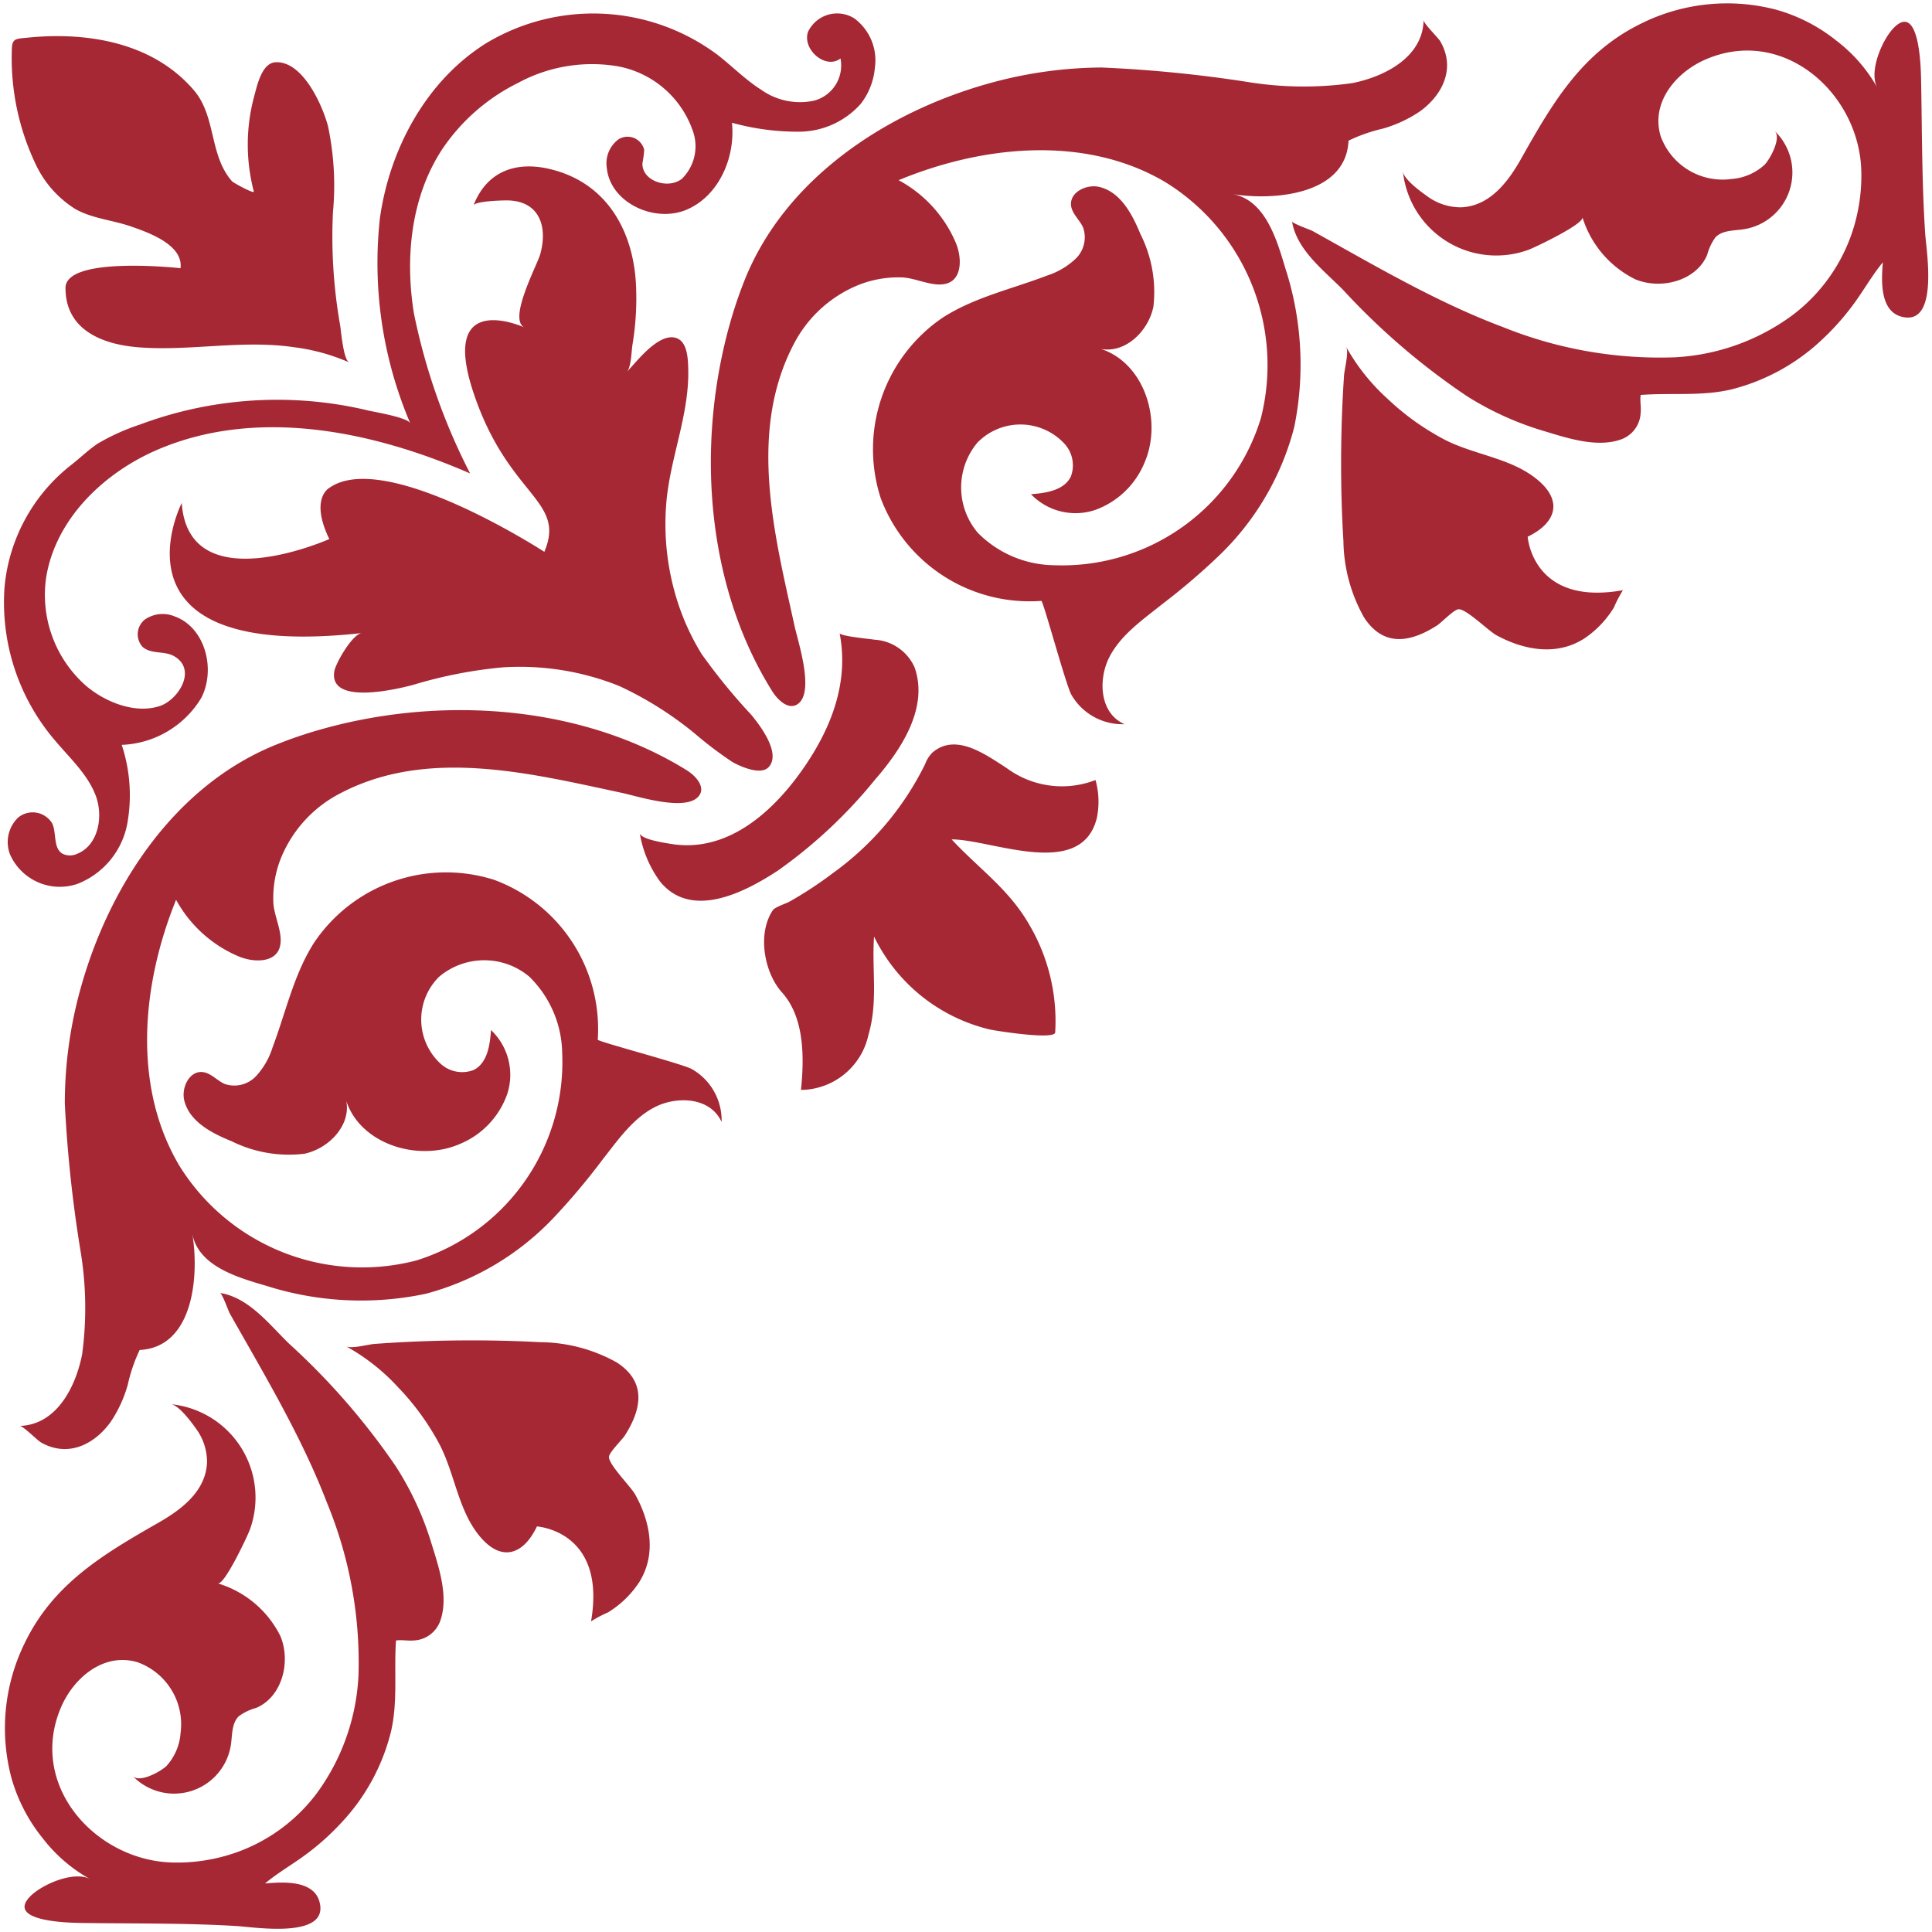 <svg xmlns="http://www.w3.org/2000/svg" xmlns:xlink="http://www.w3.org/1999/xlink" width="144" height="144" viewBox="0 0 144 144">
  <defs>
    <clipPath id="clip-path">
      <rect id="Rectangle_5941" data-name="Rectangle 5941" width="143.437" height="143.516" fill="#a52834"/>
    </clipPath>
    <clipPath id="clip-left_top">
      <rect width="144" height="144"/>
    </clipPath>
  </defs>
  <g id="left_top" data-name="left top" clip-path="url(#clip-left_top)">
    <g id="Group_29629" data-name="Group 29629" transform="translate(-862.718 -442.758)">
      <g id="Group_29628" data-name="Group 29628" transform="translate(863 443)">
        <g id="Group_29627" data-name="Group 29627" clip-path="url(#clip-path)">
          <path id="Path_176692" data-name="Path 176692" d="M77.6,87.391c.171-.256.976-.5,1.242-.648a28.572,28.572,0,0,0,3.25-2.135,21.859,21.859,0,0,0,6.871-8.125,2.375,2.375,0,0,1,.524-.838c1.747-1.535,4,.148,5.549,1.137a6.926,6.926,0,0,0,6.624.893,6,6,0,0,1,.1,2.825c-1.151,4.66-7.86,1.594-10.825,1.6,1.976,2.131,4.215,3.663,5.734,6.267a14.166,14.166,0,0,1,1.985,8.122c-.041.571-4.4-.116-4.876-.222a12.914,12.914,0,0,1-8.624-6.923c-.176,2.48.309,4.846-.418,7.321a5.2,5.2,0,0,1-5.029,4.108c.242-2.373.281-5.382-1.418-7.27-1.317-1.464-1.856-4.358-.688-6.11" transform="translate(-20.289 -19.778)" fill="#a52834"/>
          <path id="Path_176693" data-name="Path 176693" d="M64.364,78.66c.1.481,1.894.729,2.3.8,4.309.729,7.775-2.5,10.019-5.8,2.006-2.944,3.284-6.3,2.582-9.9.074.233,2.337.435,2.607.486A3.483,3.483,0,0,1,84.85,66.3c1.081,3.028-1.028,6.17-2.929,8.357a36.259,36.259,0,0,1-7.244,6.789c-2.444,1.606-6.46,3.713-8.8.815a8.343,8.343,0,0,1-1.507-3.605" transform="translate(-16.968 -16.808)" fill="#a52834"/>
          <path id="Path_176694" data-name="Path 176694" d="M77.611,52.83c-.554.014-1.127-.563-1.462-1.095-5-7.972-5.678-18.542-3.135-27.494a32.478,32.478,0,0,1,1.068-3.147C77.1,13.527,84.595,8.595,92.19,6.453a31.873,31.873,0,0,1,8.489-1.216,98.1,98.1,0,0,1,10.887,1.077,26,26,0,0,0,7.814.087c2.378-.476,5.257-1.908,5.314-4.7-.005.268,1.066,1.284,1.246,1.594,1.152,1.988.184,3.993-1.548,5.231a9.675,9.675,0,0,1-2.73,1.265,12.1,12.1,0,0,0-2.566.9c-.18,4.105-5.711,4.473-8.675,3.976,2.481.417,3.342,3.451,3.957,5.5a23.29,23.29,0,0,1,.671,11.881,20.3,20.3,0,0,1-5.574,9.543,49.737,49.737,0,0,1-4.328,3.693c-1.42,1.137-3.069,2.28-3.9,3.948-.8,1.613-.733,4.11,1.15,4.951a4.391,4.391,0,0,1-3.954-2.191c-.4-.68-2.1-7.013-2.243-7a11.853,11.853,0,0,1-11.968-7.649A11.852,11.852,0,0,1,88.821,23.9c2.357-1.532,5.175-2.144,7.8-3.152a5.62,5.62,0,0,0,2.144-1.263,2.222,2.222,0,0,0,.555-2.306c-.252-.588-.841-1.035-.905-1.672-.1-.982,1.166-1.6,2.124-1.364,1.564.383,2.435,2.016,3.046,3.506a9.593,9.593,0,0,1,.97,5.406c-.363,1.823-2.081,3.5-3.909,3.16,3.236,1.049,4.6,5.339,3.25,8.462a6.284,6.284,0,0,1-3.658,3.529,4.6,4.6,0,0,1-4.808-1.165c1.131-.082,2.463-.291,2.967-1.307a2.382,2.382,0,0,0-.475-2.46,4.479,4.479,0,0,0-6.49-.073,5.216,5.216,0,0,0,.04,6.723,8.141,8.141,0,0,0,5.694,2.411,15.491,15.491,0,0,0,15.4-10.965,16.025,16.025,0,0,0-7.155-17.609c-5.912-3.479-13.509-2.75-19.847-.125a9.542,9.542,0,0,1,4.256,4.652c.448,1.056.5,2.609-.568,3.015-1.012.383-2.346-.373-3.405-.418a8.01,8.01,0,0,0-3.239.547,9.42,9.42,0,0,0-4.848,4.4c-3.461,6.594-1.441,14.258.057,21.073.258,1.17,1.522,4.961.193,5.8a.763.763,0,0,1-.4.123" transform="translate(-18.868 -0.448)" fill="#a52834"/>
          <path id="Path_176695" data-name="Path 176695" d="M135.755,34.818a15.19,15.19,0,0,0,3.071,3.843,18.965,18.965,0,0,0,4.167,3c2.275,1.207,5.1,1.391,7.085,3.1,1.825,1.568,1.276,3.172-.809,4.18,0,0,.346,5.2,7.1,3.985a8.9,8.9,0,0,0-.666,1.278,7.459,7.459,0,0,1-2.18,2.3c-2.068,1.35-4.515.9-6.574-.215-.59-.32-2.264-1.98-2.834-1.942-.351.024-1.252.983-1.608,1.211-1.994,1.278-3.982,1.61-5.425-.587a11.877,11.877,0,0,1-1.546-5.714c-.124-2.013-.177-4.031-.172-6.049q.006-2.036.094-4.069.049-1.11.124-2.219c.031-.453.365-1.72.166-2.1" transform="translate(-35.687 -9.179)" fill="#a52834"/>
          <path id="Path_176696" data-name="Path 176696" d="M130.413,16.267c.015.15,1.362.623,1.517.709,4.541,2.525,9.247,5.308,14.161,7.149a31.228,31.228,0,0,0,12.848,2.264,16.182,16.182,0,0,0,8.8-3.17,12.87,12.87,0,0,0,4.45-6.272,13.328,13.328,0,0,0,.639-4.459c-.147-5.743-5.771-10.8-11.579-8.31-2.216.948-4.138,3.206-3.372,5.738a4.912,4.912,0,0,0,5.284,3.183,4.1,4.1,0,0,0,2.46-1.063c.378-.381,1.292-2,.742-2.523a4.281,4.281,0,0,1-2.321,7.335c-.729.109-1.568.065-2.081.595a3.905,3.905,0,0,0-.617,1.3c-.8,1.934-3.409,2.63-5.348,1.839a7.671,7.671,0,0,1-3.955-4.641c.181.491-3.582,2.281-4.027,2.438a6.993,6.993,0,0,1-9.35-5.847c.049.583,1.351,1.53,1.792,1.837A4.2,4.2,0,0,0,143,15.21c2.149-.091,3.507-1.906,4.474-3.622,2.323-4.126,4.5-7.891,8.923-10.063A14.4,14.4,0,0,1,166.476.479a12.6,12.6,0,0,1,4.484,2.3,11.494,11.494,0,0,1,3.059,3.506c-.663-1.216.4-3.678,1.314-4.534,1.84-1.722,1.934,3.085,1.951,3.925.077,3.828.052,7.661.306,11.484.088,1.321,1.049,6.951-1.767,6.2-1.64-.436-1.494-2.753-1.389-4.049-.652.778-1.255,1.789-1.85,2.649a18.784,18.784,0,0,1-2.6,3.032,15.264,15.264,0,0,1-6.8,3.781c-2.239.539-4.524.247-6.8.422-.066.4.043.869,0,1.3a2.205,2.205,0,0,1-1.422,2c-1.874.689-4.174-.13-6-.674a22.906,22.906,0,0,1-5.556-2.555,51.86,51.86,0,0,1-9.2-7.9c-1.345-1.365-3.171-2.75-3.713-4.67a2.526,2.526,0,0,1-.087-.437" transform="translate(-34.38 0)" fill="#a52834"/>
          <path id="Path_176697" data-name="Path 176697" d="M52.4,77.466c.01-.554-.57-1.124-1.105-1.454-8.005-4.943-18.58-5.552-27.514-2.948a32.341,32.341,0,0,0-3.139,1.09C13.1,77.224,8.217,84.752,6.127,92.363a31.862,31.862,0,0,0-1.158,8.5,98.028,98.028,0,0,0,1.152,10.879,25.972,25.972,0,0,1,.14,7.814C5.8,121.933,4.39,124.822,1.6,124.9c.268-.007,1.291,1.057,1.6,1.234,2,1.139,3.994.158,5.22-1.583a9.667,9.667,0,0,0,1.246-2.739,12.092,12.092,0,0,1,.881-2.572c4.1-.208,4.434-5.742,3.916-8.7.434,2.479,3.473,3.318,5.529,3.919a23.289,23.289,0,0,0,11.886.59,20.3,20.3,0,0,0,9.5-5.638,49.815,49.815,0,0,0,3.663-4.353c1.127-1.428,2.258-3.085,3.921-3.929,1.608-.815,4.105-.761,4.96,1.116a4.392,4.392,0,0,0-2.217-3.94c-.684-.391-7.027-2.05-7.014-2.194a11.852,11.852,0,0,0-7.73-11.916,11.851,11.851,0,0,0-13.41,4.682c-1.515,2.367-2.108,5.189-3.1,7.819a5.617,5.617,0,0,1-1.247,2.152,2.22,2.22,0,0,1-2.3.57c-.591-.247-1.041-.834-1.679-.893-.982-.091-1.591,1.177-1.349,2.134.394,1.561,2.033,2.421,3.527,3.022a9.593,9.593,0,0,0,5.413.933c1.82-.376,3.484-2.105,3.133-3.931,1.071,3.23,5.37,4.564,8.485,3.193a6.287,6.287,0,0,0,3.5-3.683,4.606,4.606,0,0,0-1.2-4.8c-.074,1.132-.275,2.465-1.287,2.976a2.382,2.382,0,0,1-2.463-.458,4.479,4.479,0,0,1-.117-6.489,5.217,5.217,0,0,1,6.723-.006,8.139,8.139,0,0,1,2.45,5.677,15.491,15.491,0,0,1-10.86,15.472,16.025,16.025,0,0,1-17.657-7.034c-3.52-5.888-2.843-13.49-.261-19.845a9.548,9.548,0,0,0,4.681,4.225c1.059.44,2.613.486,3.012-.59.376-1.014-.388-2.343-.441-3.4a8.007,8.007,0,0,1,.524-3.243A9.421,9.421,0,0,1,25.405,77.8c6.57-3.506,14.247-1.539,21.073-.087,1.172.25,4.971,1.488,5.806.153a.763.763,0,0,0,.12-.4" transform="translate(-0.42 -18.862)" fill="#a52834"/>
          <path id="Path_176698" data-name="Path 176698" d="M34.661,135.792a15.191,15.191,0,0,1,3.865,3.044,18.984,18.984,0,0,1,3.03,4.147c1.222,2.267,1.426,5.091,3.144,7.064,1.58,1.814,3.18,1.255,4.174-.837,0,0,5.2.311,4.034,7.077a8.83,8.83,0,0,1,1.272-.674,7.474,7.474,0,0,0,2.287-2.2c1.335-2.077.87-4.521-.261-6.572-.324-.588-2-2.25-1.961-2.82.021-.351.974-1.258,1.2-1.616,1.264-2,1.582-3.993-.624-5.421a11.873,11.873,0,0,0-5.724-1.507c-2.015-.11-4.032-.15-6.049-.13q-2.036.019-4.069.122-1.11.056-2.218.138c-.452.034-1.717.377-2.1.181" transform="translate(-9.137 -35.68)" fill="#a52834"/>
          <path id="Path_176699" data-name="Path 176699" d="M16.152,130.558c.15.014.633,1.358.719,1.512,2.556,4.524,5.371,9.211,7.246,14.111a31.206,31.206,0,0,1,2.351,12.832,16.168,16.168,0,0,1-3.11,8.823,12.859,12.859,0,0,1-6.241,4.493,13.318,13.318,0,0,1-4.454.67c-5.744-.108-10.836-5.7-8.389-11.522.933-2.222,3.177-4.159,5.714-3.411a4.911,4.911,0,0,1,3.219,5.261,4.088,4.088,0,0,1-1.046,2.468c-.378.381-1.99,1.306-2.518.759a4.282,4.282,0,0,0,7.32-2.371c.1-.73.054-1.569.58-2.085a3.909,3.909,0,0,1,1.3-.626c1.928-.814,2.607-3.428,1.8-5.359a7.669,7.669,0,0,0-4.668-3.923c.492.177,2.256-3.6,2.411-4.045a6.994,6.994,0,0,0-5.911-9.309c.583.045,1.54,1.341,1.849,1.779a4.2,4.2,0,0,1,.855,2.537c-.077,2.149-1.881,3.521-3.592,4.5-4.11,2.352-7.86,4.55-10,8.992a14.4,14.4,0,0,0-.977,10.087A12.6,12.6,0,0,0,2.94,171.2a11.488,11.488,0,0,0,3.527,3.035c-1.221-.656-3.675.423-4.524,1.344-1.71,1.853,3.1,1.913,3.938,1.924,3.828.052,7.661,0,11.486.227,1.321.079,6.958,1,6.191-1.809-.446-1.637-2.762-1.476-4.057-1.362.774-.657,1.78-1.267,2.637-1.867a18.79,18.79,0,0,0,3.014-2.622,15.265,15.265,0,0,0,3.735-6.822c.524-2.244.216-4.526.376-6.8.4-.068.869.038,1.3,0A2.2,2.2,0,0,0,32.556,155c.676-1.879-.158-4.174-.715-5.993a22.927,22.927,0,0,0-2.593-5.539,51.918,51.918,0,0,0-7.962-9.149c-1.374-1.335-2.772-3.152-4.7-3.68a2.6,2.6,0,0,0-.438-.084" transform="translate(-0.029 -34.418)" fill="#a52834"/>
          <path id="Path_176700" data-name="Path 176700" d="M61.437,61.288l.019-.021c.909-1.038-.663-3.092-1.318-3.884a43.835,43.835,0,0,1-3.7-4.531,17.814,17.814,0,0,1-1.875-4.164,18.947,18.947,0,0,1-.772-6.84c.228-3.476,1.76-6.772,1.652-10.3-.022-.714-.062-1.971-.9-2.245-1.2-.391-2.719,1.483-3.367,2.191q-.156.17-.308.344c.325-.37.344-1.562.417-2.019a20.97,20.97,0,0,0,.252-4.714c-.275-4.034-2.339-7.474-6.5-8.415-2.487-.562-4.624.218-5.6,2.735.127-.328,2.12-.373,2.4-.376,2.473-.032,3.169,1.885,2.575,4.013-.231.829-2.432,4.879-1.166,5.46,0,0-6.411-2.946-3.812,4.851s6.931,7.971,5.285,11.869c0,0-11.869-7.711-16.027-4.765,0,0-1.473.78,0,3.812,0,0-10.482,4.678-11-2.686,0,0-6.064,11.85,13.428,9.693-.717.08-1.96,2.251-2.057,2.863-.406,2.546,4.7,1.314,5.873,1a33.827,33.827,0,0,1,6.671-1.306,19.917,19.917,0,0,1,8.7,1.392A26.312,26.312,0,0,1,55.95,58.8a28.383,28.383,0,0,0,2.775,2.1c.574.327,2.108,1.028,2.711.39" transform="translate(-4.429 -4.354)" fill="#a52834"/>
          <path id="Path_176701" data-name="Path 176701" d="M25.95,27.643c-.429-.2-.6-2.376-.671-2.777a38.072,38.072,0,0,1-.533-8.4,21.416,21.416,0,0,0-.371-6.437c-.416-1.556-1.878-4.856-3.906-4.753-1.062.054-1.4,1.851-1.62,2.635a13.81,13.81,0,0,0,0,7c.052.211-1.522-.648-1.62-.759-1.716-1.934-1.172-4.823-2.84-6.779C11.341,3.8,6.451,2.995,2.008,3.441c-.986.1-1.2.04-1.2,1.06a18.366,18.366,0,0,0,1.746,8.3A7.873,7.873,0,0,0,5.519,16.2c1.247.719,2.778.837,4.131,1.3,1.26.434,3.96,1.364,3.735,3.127,0,0-8.573-.953-8.573,1.473,0,3.132,2.743,4.209,5.447,4.422,3.875.3,7.714-.576,11.588-.006a14.758,14.758,0,0,1,4.1,1.128" transform="translate(-0.212 -0.878)" fill="#a52834"/>
          <path id="Path_176702" data-name="Path 176702" d="M34.758,35.32a46.137,46.137,0,0,1-4.189-11.934c-.677-4.175-.216-8.681,2.1-12.22a14.6,14.6,0,0,1,5.648-4.949,11.565,11.565,0,0,1,7.426-1.25,7.324,7.324,0,0,1,5.58,4.726,3.4,3.4,0,0,1-.783,3.666c-1.047.82-3.018.142-2.937-1.185a6.81,6.81,0,0,0,.128-.982,1.275,1.275,0,0,0-1.9-.786,2.223,2.223,0,0,0-.884,2.148c.258,2.592,3.564,4.124,5.958,3.1s3.635-3.884,3.369-6.475a18.338,18.338,0,0,0,5.077.666,6.177,6.177,0,0,0,4.53-2.086,5.1,5.1,0,0,0,1.046-2.69A3.886,3.886,0,0,0,63.41,1.413a2.4,2.4,0,0,0-3.471,1c-.433,1.319,1.325,2.823,2.425,1.975a2.712,2.712,0,0,1-1.982,3.147,4.985,4.985,0,0,1-3.934-.819c-1.167-.738-2.142-1.737-3.231-2.585a15.472,15.472,0,0,0-17.325-.841c-4.409,2.793-7.122,7.815-7.855,12.983A30.437,30.437,0,0,0,30.3,31.587c-.173-.439-2.692-.853-3.165-.966a28.448,28.448,0,0,0-3.392-.6,29.324,29.324,0,0,0-6.884.019,29.026,29.026,0,0,0-6.687,1.626,16.274,16.274,0,0,0-3.144,1.413c-.716.468-1.371,1.122-2.057,1.648a13.069,13.069,0,0,0-4.91,9.009,15.806,15.806,0,0,0,3.771,11.5c1.091,1.3,2.4,2.485,3.01,4.067s.2,3.745-1.38,4.367a1.244,1.244,0,0,1-1.1-.018c-.689-.429-.417-1.5-.748-2.241a1.7,1.7,0,0,0-2.554-.435,2.54,2.54,0,0,0-.586,2.758,4.061,4.061,0,0,0,5,2.181A6,6,0,0,0,9.19,61.5a11.913,11.913,0,0,0-.4-5.952,7.237,7.237,0,0,0,5.935-3.51c1.091-2.138.281-5.234-1.974-6.059a2.334,2.334,0,0,0-2.229.223,1.4,1.4,0,0,0-.174,2.046c.649.564,1.621.275,2.342.688,1.75,1,.317,3.266-1.067,3.719-1.854.608-4.085-.309-5.5-1.516a9.019,9.019,0,0,1-2.957-8.12c.732-4.365,4.345-7.814,8.426-9.528,7.343-3.084,15.863-1.356,23.165,1.826" transform="translate(0 -0.272)" fill="#a52834"/>
        </g>
      </g>
    </g>
  </g>
</svg>
